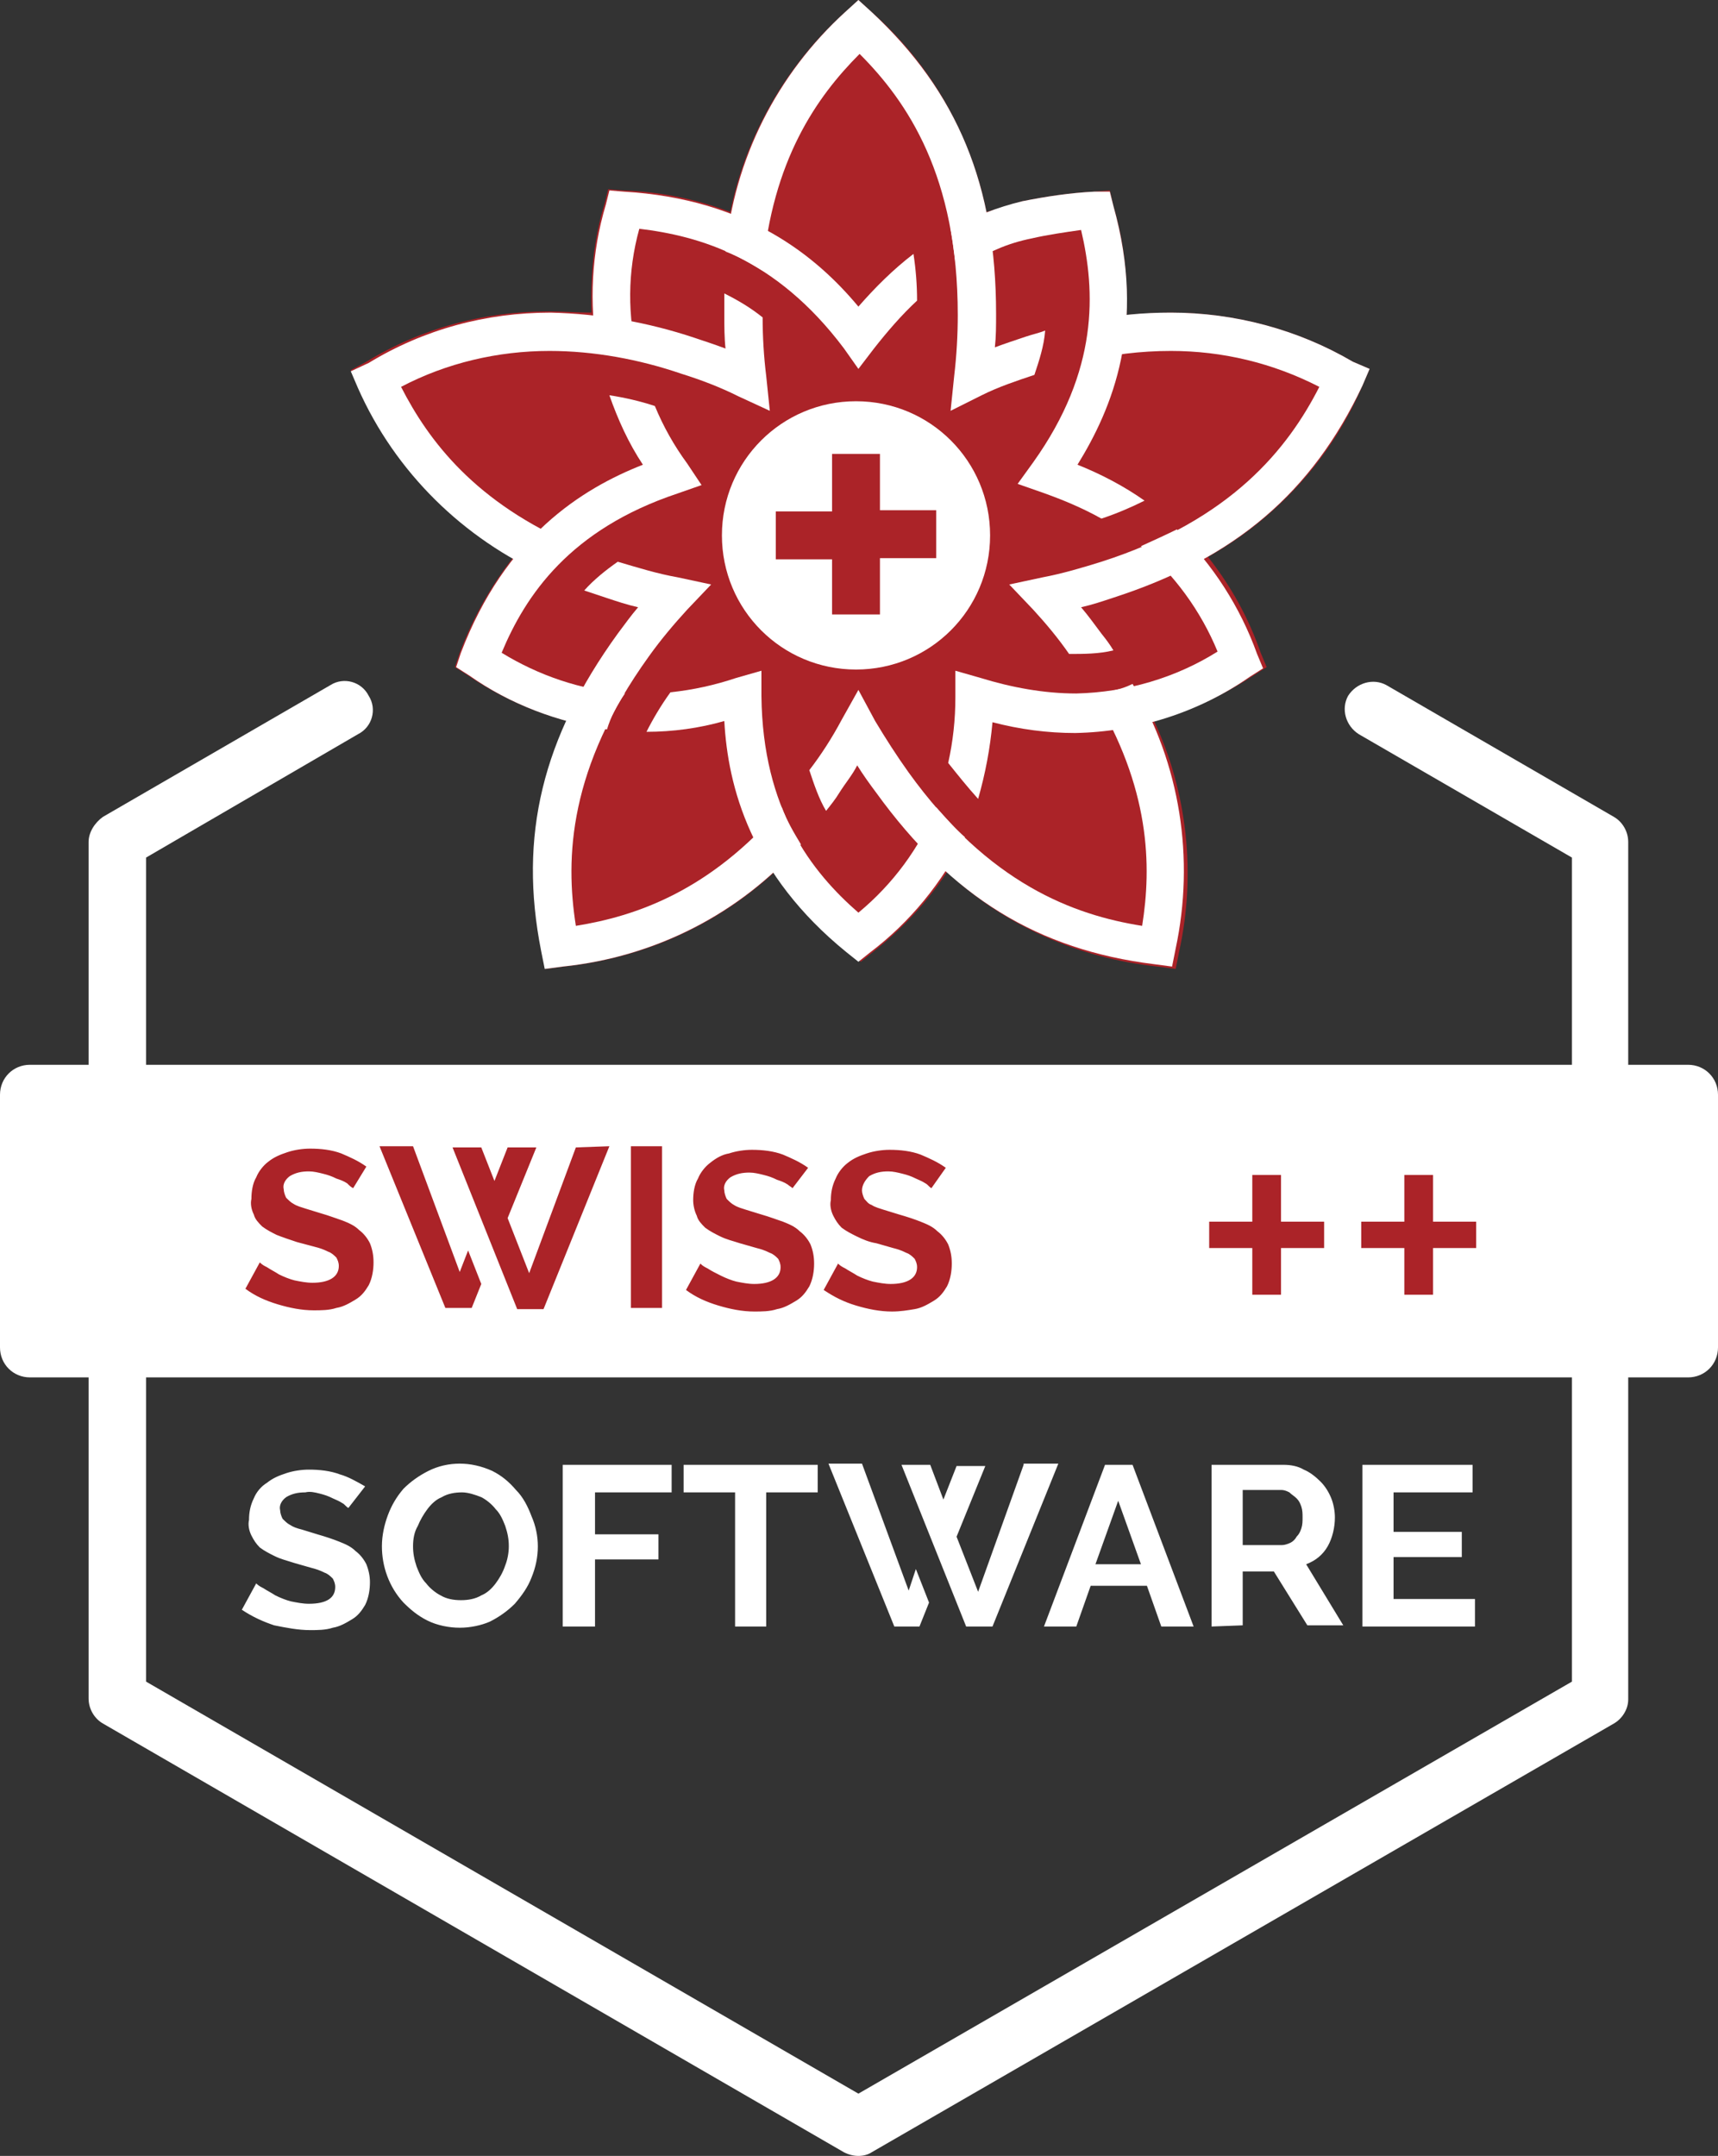<?xml version="1.0" encoding="utf-8"?>
<!-- Generator: Adobe Illustrator 27.3.1, SVG Export Plug-In . SVG Version: 6.00 Build 0)  -->
<svg version="1.1" id="Ebene_1" xmlns="http://www.w3.org/2000/svg" xmlns:xlink="http://www.w3.org/1999/xlink" x="0px" y="0px"
	 viewBox="0 0 143.5 180" style="enable-background:new 0 0 143.5 180;" xml:space="preserve">
<rect x="0" y="0" width="143.5" height="180" fill="#333333" stroke="none"/>
<style type="text/css">
	.st0{fill:#FFFFFF;}
	.st1{fill:#AB2328;}
	.st2{fill-rule:evenodd;clip-rule:evenodd;fill:#FFFFFF;}
</style>
<g id="Layout">
	<g id="Swiss_Union_Label_Software_2">
		<path id="Kubus" class="st0" d="M71.7,180c-0.4,0-0.8-0.1-1.2-0.3L8.6,143.9c-0.7-0.4-1.2-1.2-1.2-2.1V70.3c0-0.8,0.5-1.6,1.2-2.1
			l19-11c1.1-0.7,2.6-0.3,3.2,0.9c0.7,1.1,0.3,2.6-0.9,3.2l0,0L12.2,71.6v68.8l59.5,34.4l59.6-34.4V71.6l-17.8-10.3
			c-1.1-0.7-1.5-2.1-0.9-3.2c0.7-1.1,2.1-1.5,3.2-0.9l19,11c0.7,0.4,1.2,1.2,1.2,2.1v71.6c0,0.8-0.5,1.6-1.2,2l-62,35.8
			C72.5,179.9,72.1,180,71.7,180z"/>
		<path id="Balken" class="st0" d="M2.5,88.9H141c1.4,0,2.5,1.1,2.5,2.5v21.1c0,1.4-1.1,2.5-2.5,2.5H2.5c-1.4,0-2.5-1.1-2.5-2.5
			V91.4C0,90,1.1,88.9,2.5,88.9z"/>
		<path id="Software" class="st0" d="M29.1,125.9c-0.2-0.1-0.3-0.3-0.5-0.4c-0.3-0.2-0.6-0.3-0.8-0.4c-0.4-0.2-0.7-0.3-1.1-0.4
			c-0.4-0.1-0.8-0.2-1.2-0.1c-0.6,0-1.1,0.1-1.6,0.4c-0.4,0.3-0.6,0.7-0.5,1.1c0,0.2,0.1,0.5,0.2,0.7c0.2,0.2,0.4,0.4,0.6,0.5
			c0.3,0.2,0.6,0.3,1,0.4l1.3,0.4c0.7,0.2,1.3,0.4,1.8,0.6c0.5,0.2,1,0.4,1.4,0.8c0.4,0.3,0.7,0.7,0.9,1.1c0.2,0.5,0.3,1,0.3,1.5
			c0,0.6-0.1,1.3-0.4,1.9c-0.3,0.5-0.6,0.9-1.1,1.2c-0.5,0.3-1,0.6-1.6,0.7c-0.6,0.2-1.3,0.2-1.9,0.2c-1,0-2-0.2-3-0.4
			c-0.9-0.3-1.8-0.7-2.7-1.3l1.2-2.2c0.2,0.2,0.4,0.3,0.6,0.4c0.3,0.2,0.7,0.4,1,0.6c0.4,0.2,0.9,0.4,1.3,0.5c0.5,0.1,1,0.2,1.5,0.2
			c1.5,0,2.2-0.5,2.2-1.4c0-0.3-0.1-0.5-0.2-0.7c-0.2-0.2-0.4-0.4-0.7-0.5c-0.4-0.2-0.7-0.3-1.1-0.4l-1.4-0.4
			c-0.6-0.2-1.1-0.3-1.7-0.6c-0.4-0.2-0.8-0.4-1.2-0.7c-0.3-0.3-0.5-0.6-0.7-1c-0.2-0.4-0.3-0.9-0.2-1.3c0-0.6,0.1-1.2,0.4-1.8
			c0.2-0.5,0.6-1,1.1-1.3c0.5-0.4,1-0.6,1.6-0.8c0.6-0.2,1.3-0.3,1.9-0.3c0.9,0,1.8,0.1,2.6,0.4c0.7,0.2,1.4,0.6,2.1,1L29.1,125.9z
			 M38.4,135.9c-0.9,0-1.9-0.2-2.7-0.6c-0.8-0.4-1.4-0.9-2-1.5c-1.2-1.3-1.8-3-1.8-4.7c0-0.9,0.2-1.8,0.5-2.6
			c0.3-0.8,0.7-1.5,1.3-2.2c0.6-0.6,1.3-1.1,2.1-1.5c0.8-0.4,1.7-0.6,2.6-0.6c0.9,0,1.8,0.2,2.7,0.6c0.8,0.4,1.4,0.9,2,1.6
			c0.6,0.6,1,1.4,1.3,2.2c0.7,1.6,0.7,3.4,0,5.1c-0.3,0.8-0.8,1.5-1.4,2.2c-0.6,0.6-1.3,1.1-2.1,1.5
			C40.2,135.7,39.3,135.9,38.4,135.9z M34.5,129.1c0,0.6,0.1,1.1,0.3,1.7c0.2,0.5,0.4,1,0.8,1.4c0.3,0.4,0.8,0.8,1.2,1
			c0.5,0.3,1.1,0.4,1.7,0.4c0.6,0,1.2-0.1,1.7-0.4c0.5-0.2,0.9-0.6,1.2-1c0.3-0.4,0.6-0.9,0.8-1.5c0.2-0.5,0.3-1.1,0.3-1.6
			c0-0.6-0.1-1.1-0.3-1.7c-0.2-0.5-0.4-1-0.8-1.4c-0.3-0.4-0.8-0.8-1.2-1c-0.5-0.2-1.1-0.4-1.6-0.4c-0.6,0-1.2,0.1-1.7,0.4
			c-0.5,0.2-0.9,0.6-1.2,1c-0.3,0.4-0.6,0.9-0.8,1.4C34.6,127.9,34.5,128.5,34.5,129.1L34.5,129.1z M47,135.8v-13.5h9.1v2.3h-6.4
			v3.5H55v2.1h-5.3v5.6L47,135.8z M68.3,124.6H64v11.2h-2.6v-11.2h-4.3v-2.3h11.2V124.6z M92.3,122.3h2.3l5.1,13.5H97l-1.2-3.4h-4.7
			l-1.2,3.4h-2.7L92.3,122.3z M95.3,130.6l-1.9-5.3l-1.9,5.3H95.3z M101.2,135.8v-13.5h6c0.6,0,1.2,0.1,1.7,0.4c0.5,0.2,1,0.6,1.4,1
			c0.4,0.4,0.7,0.9,0.9,1.4c0.2,0.5,0.3,1.1,0.3,1.6c0,0.8-0.2,1.7-0.6,2.4c-0.4,0.7-1,1.2-1.8,1.5l3.1,5.1h-3l-2.8-4.5h-2.6v4.5
			L101.2,135.8z M103.8,129h3.3c0.2,0,0.5-0.1,0.7-0.2c0.2-0.1,0.4-0.3,0.5-0.5c0.2-0.2,0.3-0.4,0.4-0.7c0.1-0.3,0.1-0.6,0.1-0.9
			c0-0.3,0-0.6-0.1-0.9c-0.1-0.3-0.2-0.5-0.4-0.7c-0.2-0.2-0.4-0.3-0.6-0.5c-0.2-0.1-0.4-0.2-0.7-0.2h-3.2L103.8,129z M123.2,133.5
			v2.3h-9.4v-13.5h9.2v2.3h-6.6v3.3h5.7v2.1h-5.7v3.5L123.2,133.5z M76.5,131l1.1,2.8l-0.8,2h-2.1l-5.5-13.6H72l3.9,10.6L76.5,131z
			 M85.5,122.3l-3.8,10.6l-1.8-4.6l2.4-5.9h-2.4l-1.1,2.8l-1.1-2.9h-2.4l5.4,13.5h2.2l5.5-13.6H85.5z"/>
		<path id="_" class="st1" d="M110.6,102v2.2H107v3.9h-2.4v-3.9H101V102h3.6v-3.9h2.4v3.9H110.6z M123.3,102v2.2h-3.6v3.9h-2.4v-3.9
			h-3.6V102h3.6v-3.9h2.4v3.9H123.3z"/>
		<path id="Swiss" class="st1" d="M39.1,104.4l1.1,2.8l-0.8,2h-2.2l-5.5-13.5h2.8l3.9,10.5L39.1,104.4z M48.1,95.8l-3.9,10.5
			l-1.8-4.6l2.4-5.9h-2.4l-1.1,2.8l-1.1-2.8h-2.4l5.4,13.5h2.2l5.5-13.6L48.1,95.8z M29.5,99.2c-0.2-0.1-0.3-0.2-0.5-0.4
			c-0.3-0.2-0.6-0.3-0.9-0.4c-0.4-0.2-0.7-0.3-1.1-0.4c-0.4-0.1-0.8-0.2-1.2-0.2c-0.6,0-1.1,0.1-1.6,0.4c-0.4,0.3-0.6,0.7-0.5,1.1
			c0,0.2,0.1,0.5,0.2,0.7c0.2,0.2,0.4,0.4,0.6,0.5c0.3,0.2,0.7,0.3,1,0.4l1.3,0.4c0.7,0.2,1.2,0.4,1.8,0.6c0.5,0.2,1,0.4,1.4,0.8
			c0.4,0.3,0.7,0.7,0.9,1.1c0.2,0.5,0.3,1,0.3,1.6c0,0.6-0.1,1.3-0.4,1.9c-0.3,0.5-0.6,0.9-1.1,1.2c-0.5,0.3-1,0.6-1.6,0.7
			c-0.6,0.2-1.3,0.2-1.9,0.2c-1,0-2-0.2-3-0.5c-1-0.3-1.9-0.7-2.7-1.3l1.2-2.2c0.2,0.2,0.4,0.3,0.6,0.4c0.3,0.2,0.7,0.4,1,0.6
			c0.4,0.2,0.9,0.4,1.3,0.5c0.5,0.1,1,0.2,1.5,0.2c1.4,0,2.2-0.5,2.2-1.4c0-0.3-0.1-0.5-0.2-0.7c-0.2-0.2-0.4-0.4-0.7-0.5
			c-0.4-0.2-0.7-0.3-1.1-0.4l-1.5-0.4c-0.6-0.2-1.2-0.4-1.7-0.6c-0.4-0.2-0.8-0.4-1.2-0.7c-0.3-0.3-0.6-0.6-0.7-1
			c-0.2-0.4-0.3-0.9-0.2-1.3c0-0.6,0.1-1.3,0.4-1.8c0.2-0.5,0.6-1,1-1.3c0.5-0.4,1-0.6,1.6-0.8c0.6-0.2,1.3-0.3,1.9-0.3
			c0.9,0,1.8,0.1,2.6,0.4c0.7,0.3,1.4,0.6,2.1,1.1L29.5,99.2z M52.7,109.2V95.7h2.6v13.5H52.7z M66.2,99.2c-0.1-0.1-0.3-0.2-0.4-0.3
			c-0.3-0.2-0.6-0.3-0.9-0.4c-0.4-0.2-0.7-0.3-1.1-0.4c-0.4-0.1-0.8-0.2-1.2-0.2c-0.6,0-1.1,0.1-1.6,0.4c-0.4,0.3-0.6,0.7-0.5,1.1
			c0,0.2,0.1,0.5,0.2,0.7c0.2,0.2,0.4,0.4,0.6,0.5c0.3,0.2,0.7,0.3,1,0.4l1.3,0.4c0.7,0.2,1.2,0.4,1.8,0.6c0.5,0.2,1,0.4,1.4,0.8
			c0.4,0.3,0.7,0.7,0.9,1.1c0.2,0.5,0.3,1,0.3,1.6c0,0.6-0.1,1.3-0.4,1.9c-0.3,0.5-0.6,0.9-1.1,1.2c-0.5,0.3-1,0.6-1.6,0.7
			c-0.6,0.2-1.3,0.2-1.9,0.2c-1,0-2-0.2-3-0.5c-1-0.3-1.9-0.7-2.7-1.3l1.2-2.2c0.2,0.2,0.4,0.3,0.6,0.4c0.3,0.2,0.7,0.4,1.1,0.6
			c0.4,0.2,0.9,0.4,1.3,0.5c0.5,0.1,1,0.2,1.5,0.2c1.4,0,2.2-0.5,2.2-1.4c0-0.3-0.1-0.5-0.2-0.7c-0.2-0.2-0.4-0.4-0.7-0.5
			c-0.4-0.2-0.7-0.3-1.1-0.4l-1.4-0.4c-0.6-0.2-1.1-0.3-1.7-0.6c-0.4-0.2-0.8-0.4-1.2-0.7c-0.3-0.3-0.6-0.6-0.7-1
			c-0.2-0.4-0.3-0.9-0.3-1.3c0-0.6,0.1-1.3,0.4-1.8c0.2-0.5,0.6-1,1-1.3c0.5-0.4,1-0.7,1.6-0.8c0.6-0.2,1.3-0.3,1.9-0.3
			c0.9,0,1.8,0.1,2.6,0.4c0.7,0.3,1.4,0.6,2.1,1.1L66.2,99.2z M77.8,99.2c-0.2-0.1-0.3-0.3-0.5-0.4c-0.3-0.2-0.6-0.3-0.8-0.4
			c-0.4-0.2-0.7-0.3-1.1-0.4c-0.4-0.1-0.8-0.2-1.2-0.2c-0.6,0-1.1,0.1-1.6,0.4C72.2,98.6,72,99,72,99.4c0,0.2,0.1,0.5,0.2,0.7
			c0.2,0.2,0.3,0.4,0.6,0.5c0.3,0.2,0.7,0.3,1,0.4l1.3,0.4c0.7,0.2,1.3,0.4,1.8,0.6c0.5,0.2,1,0.4,1.4,0.8c0.4,0.3,0.7,0.7,0.9,1.1
			c0.2,0.5,0.3,1,0.3,1.6c0,0.6-0.1,1.3-0.4,1.9c-0.3,0.5-0.6,0.9-1.1,1.2c-0.5,0.3-1,0.6-1.6,0.7c-0.6,0.1-1.2,0.2-1.9,0.2
			c-1,0-2-0.2-3-0.5c-1-0.3-1.8-0.7-2.7-1.3l1.2-2.2c0.2,0.2,0.4,0.3,0.6,0.4c0.3,0.2,0.7,0.4,1,0.6c0.4,0.2,0.9,0.4,1.3,0.5
			c0.5,0.1,1,0.2,1.5,0.2c1.4,0,2.2-0.5,2.2-1.4c0-0.3-0.1-0.5-0.2-0.7c-0.2-0.2-0.4-0.4-0.7-0.5c-0.4-0.2-0.7-0.3-1.1-0.4l-1.4-0.4
			c-0.6-0.1-1.1-0.3-1.7-0.6c-0.4-0.2-0.8-0.4-1.2-0.7c-0.3-0.3-0.5-0.6-0.7-1c-0.2-0.4-0.3-0.9-0.2-1.3c0-0.6,0.1-1.2,0.4-1.8
			c0.2-0.5,0.6-1,1-1.3c0.5-0.4,1-0.6,1.6-0.8c0.6-0.2,1.3-0.3,1.9-0.3c0.9,0,1.8,0.1,2.6,0.4c0.7,0.3,1.4,0.6,2.1,1.1L77.8,99.2z"
			/>
		<g id="SwissUnion_Bildmarke">
			<path id="BG" class="st1" d="M113,30.2c-4.6-2.7-9.9-4.1-15.2-4.1c-1.2,0-2.4,0.1-3.7,0.2c0.1-3.1-0.2-6.1-1.1-9.1l-0.3-1.3
				L91.4,16c-2,0.1-4,0.4-6,0.8c-1,0.3-2,0.6-3,0.9C81.1,11.3,77.8,5.4,72.8,1l-1.1-1l-1.1,1c-4.9,4.4-8.3,10.3-9.6,16.7
				c-2.9-1.1-5.9-1.7-9-1.8l-1.2-0.1l-0.3,1.2c-0.9,2.9-1.2,6-1.1,9.1C48.2,26.1,47,26,45.8,26c-5.4,0-10.6,1.4-15.2,4.2l-1.3,0.7
				l0.6,1.3c2.7,6.1,7.2,11.1,13,14.3c-1.9,2.4-3.4,5.1-4.5,8L38,55.7l1.1,0.7c2.5,1.7,5.3,3,8.3,3.8c-2.7,6-3.5,12.7-2.1,19.2
				l0.3,1.5l1.5-0.2c6.6-0.7,12.7-3.4,17.6-7.9c1.7,2.5,3.8,4.8,6.2,6.7l1,0.8l1-0.8c2.4-1.9,4.5-4.1,6.2-6.7
				c4.8,4.5,11,7.2,17.6,7.9l1.5,0.2l0.3-1.5c1.4-6.4,0.7-13.2-2.1-19.2c2.9-0.8,5.7-2.1,8.3-3.8l1.1-0.7l-0.5-1.2
				c-1-2.9-2.5-5.6-4.4-8c5.7-3.2,10.3-8.2,12.9-14.3l0.6-1.4L113,30.2z"/>
			<g id="Blätter">
				<g id="Äussere_Blätter">
					<path class="st0" d="M48.2,45.6c-8.5-3.6-12.4-8.8-14.7-13.3c3.8-2,8.1-3,12.4-3c3.7,0,7.5,0.7,11,1.9c1.6,0.5,3.2,1.1,4.8,1.9
						l2.6,1.2l-0.3-2.9c-0.2-1.6-0.3-3.3-0.3-4.9c-1-0.8-2-1.4-3.2-2c0,0.6,0,1.2,0,1.8c0,0.9,0,1.9,0.1,2.8
						c-0.8-0.3-1.7-0.6-2.6-0.9c-3.9-1.3-7.9-2-12-2.1c-5.4,0-10.6,1.4-15.2,4.2L29.3,31l0.6,1.4c3.1,7,8.8,12.6,15.8,15.7
						C46.5,47.1,47.3,46.3,48.2,45.6z"/>
					<path class="st0" d="M65.3,67.4c-6,7-12.2,9.1-17.2,9.9c-0.9-5.7-0.6-13.2,6.1-22.5c1-1.4,2.1-2.7,3.2-3.9l2-2.1l-2.8-0.6
						c-1.7-0.3-3.3-0.8-5-1.3c-1,0.7-2,1.5-2.8,2.4c0.6,0.2,1.2,0.4,1.8,0.6c0.9,0.3,1.8,0.6,2.7,0.8c-0.6,0.7-1.1,1.4-1.7,2.2
						c-6.3,8.7-8.3,16.9-6.4,26.5l0.3,1.5l1.5-0.2c7.7-0.8,14.8-4.4,19.9-10.2C66.3,69.5,65.7,68.5,65.3,67.4z"/>
					<path class="st0" d="M91.3,57.9c4.8,7.9,4.9,14.4,4.1,19.4c-5.7-0.9-12.8-3.5-19.5-12.8c-1-1.4-1.9-2.8-2.8-4.3l-1.4-2.6
						l-1.4,2.5c-0.8,1.5-1.7,2.9-2.7,4.2c0.4,1.2,0.8,2.4,1.4,3.4c0.4-0.5,0.8-1,1.1-1.5c0.5-0.8,1.1-1.5,1.5-2.3
						c0.5,0.8,1,1.5,1.6,2.3c6.3,8.7,13.5,13.1,23.2,14.3l1.5,0.2l0.3-1.5c1.6-7.5,0.4-15.4-3.6-22.1C93.6,57.6,92.5,57.8,91.3,57.9
						z"/>
					<path class="st0" d="M87.3,27.6c-0.5,0.2-1,0.3-1.6,0.5c-0.9,0.3-1.8,0.6-2.6,0.9c0.1-0.9,0.1-1.8,0.1-2.8
						C83.2,15.5,80,7.7,72.8,1l-1.1-1l-1.1,1C64.9,6.2,61.3,13.3,60.6,21c1.1,0.4,2.1,1,3.1,1.6c0.8-9.2,4.5-14.5,8.1-18.1
						C75.8,8.5,80,14.7,80,26.3c0,1.7-0.1,3.4-0.3,5.1l-0.3,2.9L82,33c1.4-0.7,2.9-1.2,4.4-1.7C86.8,30.1,87.2,28.9,87.3,27.6z"/>
					<path class="st0" d="M113,30.2c-4.6-2.7-9.9-4.1-15.2-4.1c-2.3,0-4.6,0.2-6.8,0.7c-0.1,1.1-0.3,2.3-0.6,3.4
						c2.4-0.6,4.9-0.9,7.4-0.9c4.3,0,8.5,1,12.4,3c-2.6,5.1-7.3,11.1-18.2,14.6c-1.6,0.5-3.3,1-4.9,1.3l-2.8,0.6l2,2.1
						c1.1,1.2,2.1,2.4,3,3.7c1.2,0,2.5,0,3.7-0.3c-0.3-0.5-0.6-0.9-1-1.4c-0.6-0.8-1.1-1.5-1.7-2.2c0.9-0.2,1.8-0.5,2.7-0.8
						c10.2-3.3,16.6-8.8,20.8-17.7l0.6-1.4L113,30.2z"/>
				</g>
				<g id="Innere_Blätter">
					<path class="st0" d="M52.2,57.9c-3.7-0.3-7.2-1.5-10.3-3.4c2-4.8,5.7-10.3,14.7-13.3l2-0.7l-1.2-1.8c-1.1-1.5-2-3.1-2.7-4.8
						c-1.2-0.4-2.5-0.7-3.8-0.9c0.7,2,1.6,4,2.8,5.8c-5.1,2-11.5,6-15.2,15.7l-0.4,1.2l1.1,0.7c3.4,2.4,7.4,3.9,11.5,4.5
						C51,59.9,51.5,58.9,52.2,57.9z"/>
					<path class="st0" d="M70.5,29.1l1.2,1.7l1.3-1.7c1.1-1.4,2.3-2.8,3.6-4c0-1.3-0.1-2.6-0.3-3.9c-1.7,1.3-3.2,2.8-4.6,4.4
						c-3.5-4.2-9.3-9-19.6-9.6l-1.2-0.1l-0.3,1.2c-1.2,4-1.4,8.2-0.7,12.3c1.1,0.2,2.2,0.4,3.4,0.6c-0.9-3.6-0.9-7.3,0.1-10.9
						C58.4,19.7,64.8,21.5,70.5,29.1z"/>
					<path class="st0" d="M78.2,67.4c-1.4,3.4-3.6,6.4-6.5,8.8c-3.9-3.4-8-8.6-8.1-18.1V56l-2.1,0.6c-1.8,0.6-3.6,1-5.5,1.2
						c-0.8,1.1-1.5,2.3-2,3.3c2.2,0,4.4-0.3,6.5-0.9c0.3,5.5,2.2,12.8,10.2,19.3l1,0.8l1-0.8c3.3-2.5,6-5.8,7.9-9.6
						C79.8,69.2,79,68.3,78.2,67.4z"/>
					<path class="st0" d="M83.3,20.8c0.9-0.4,1.9-0.7,2.9-0.9c1.3-0.3,2.7-0.5,4.1-0.7c1.2,5.1,1.5,11.7-4,19.4L85,40.4l2,0.7
						c1.7,0.6,3.4,1.3,5,2.2l0,0c1.2-0.4,2.4-0.9,3.6-1.5c-1.7-1.2-3.6-2.2-5.6-3c2.9-4.7,5.8-11.6,3-21.6l-0.3-1.2L91.4,16
						c-2,0.1-4,0.4-6,0.8c-2.1,0.5-4.1,1.3-6,2.3c0.2,1.1,0.3,2.2,0.5,3.4C81,21.9,82.1,21.3,83.3,20.8z"/>
					<path class="st0" d="M95.3,45.6c2.8,2.4,5,5.4,6.4,8.8c-3.5,2.2-7.6,3.4-11.8,3.5c-2.7,0-5.4-0.5-8-1.3l-2.1-0.6v2.2
						c0,1.9-0.2,3.7-0.6,5.5l0,0c0.8,1,1.6,2,2.5,3c0.6-2.1,1-4.2,1.2-6.4c2.3,0.6,4.6,0.9,6.9,0.9l0,0c5.2-0.1,10.3-1.7,14.6-4.7
						l1.1-0.7l-0.5-1.2c-1.4-3.9-3.7-7.5-6.7-10.4C97.5,44.6,96.4,45.1,95.3,45.6z"/>
				</g>
			</g>
			<g id="Swiss_Brand">
				<path class="st2" d="M71.5,33.5c6.2,0,11.2,5,11.2,11.2c0,6.2-5,11.2-11.2,11.2c-6.2,0-11.2-5-11.2-11.2c0,0,0,0,0,0
					C60.3,38.5,65.3,33.5,71.5,33.5"/>
				<path class="st1" d="M69.5,37.9h4v4.7h4.7v4h-4.7v4.7h-4v-4.6h-4.7v-4h4.7L69.5,37.9z"/>
			</g>
		</g>
	</g>
</g>
</svg>
